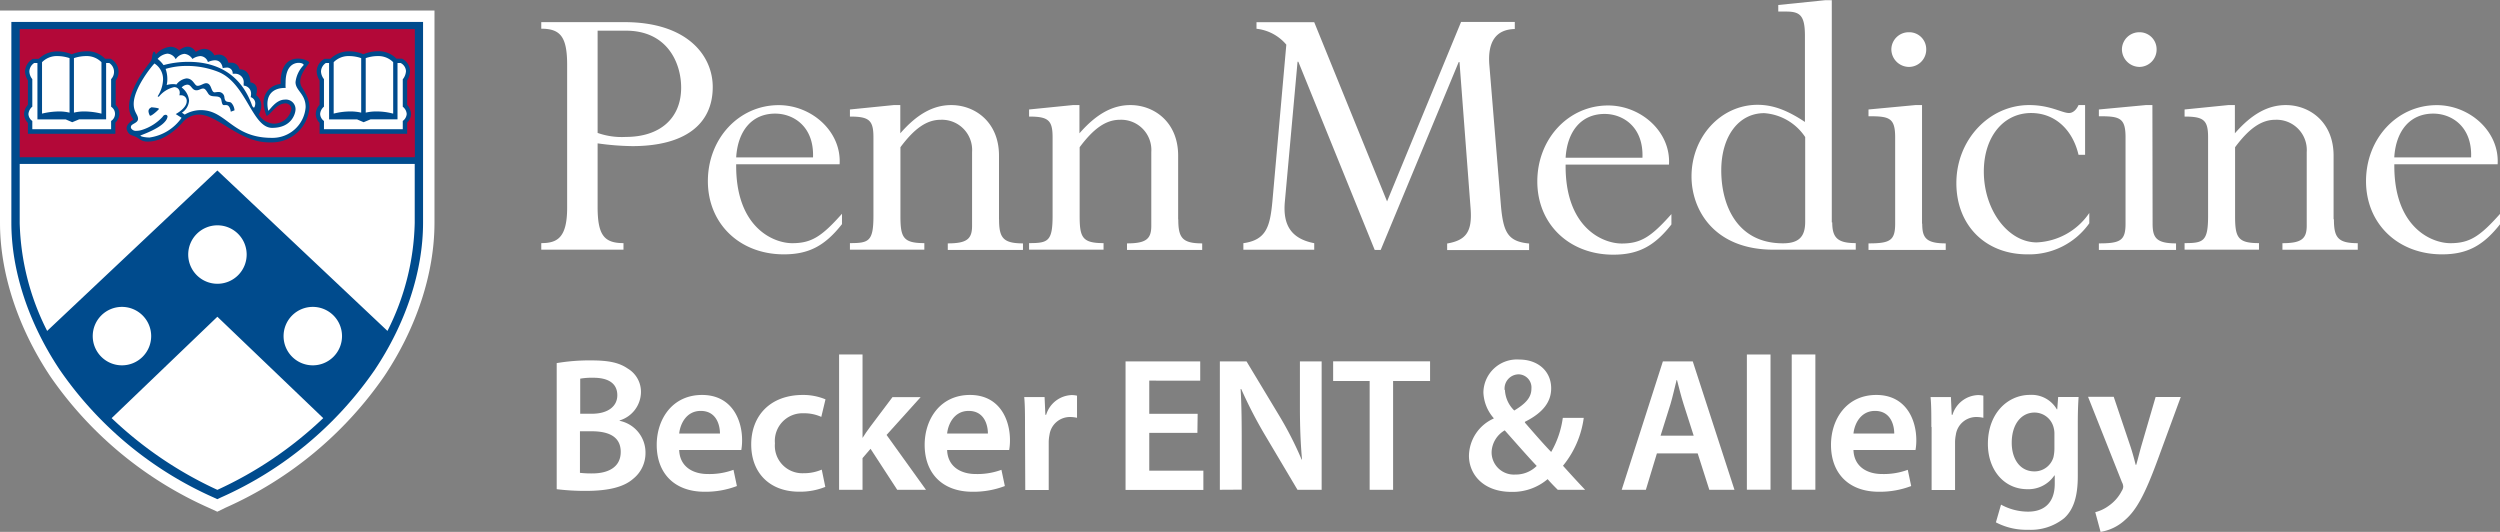 <svg id="Layer_1" data-name="Layer 1" xmlns="http://www.w3.org/2000/svg" viewBox="0 0 380.68 80.99"><rect x="0" y="0" width="380.68" height="80.99" fill="#808080" stroke="none"/><defs><style>.cls-1{fill:#fff;}.cls-2{fill:#004b8d;}.cls-3{fill:#b30838;}</style></defs><path class="cls-1" d="M33.09,80.25l-1.26-.58a57.85,57.85,0,0,1-24.15-20C2.73,52.25,0,43.94,0,36.25V3.93H66.16V36.25c0,7.69-2.72,16-7.66,23.38a57.9,57.9,0,0,1-24.14,20Z" transform="translate(0 -2.33)"/><path class="cls-2" d="M33.09,78.34l-.54-.25A56.07,56.07,0,0,1,9.12,58.67C4.36,51.56,1.73,43.6,1.73,36.25V5.67H64.42V36.25c0,7.36-2.62,15.32-7.37,22.42A56,56,0,0,1,33.62,78.09Z" transform="translate(0 -2.33)"/><path id="Bar" class="cls-3" d="M63.17,6.76H3V26.27H63.17Z" transform="translate(0 -2.33)"/><path class="cls-2" d="M17.57,21V22.7H4.25V21.05a2,2,0,0,1-.58-1.38,2.12,2.12,0,0,1,.58-1.38V14.58a2.78,2.78,0,0,1-.44-1.39A2.33,2.33,0,0,1,5,11.29h.9A4,4,0,0,1,8.8,10.16a5.47,5.47,0,0,1,2.12.44,6.15,6.15,0,0,1,2.22-.46A3.72,3.72,0,0,1,16,11.27h.84a2.26,2.26,0,0,1,.78,3.34v3.7A1.85,1.85,0,0,1,17.57,21ZM46,15.66a1.62,1.62,0,0,1-.28-.94c0-1.22,1.22-2.51,1.38-2.85v0c0-.19-.81-.62-1.73-.62-1.24,0-2.7.75-2.64,3.87a2.82,2.82,0,0,0-2.6,2.75,5.82,5.82,0,0,0,.42,2c0,.05,0,.08.09.08.3,0,1.07-1.1,1.73-1.51a2.12,2.12,0,0,1,1.07-.37.91.91,0,0,1,.93.83,2.71,2.71,0,0,1-2.66,2.26,2.86,2.86,0,0,1-2.31-1.38,2.88,2.88,0,0,0,.39-1.38A2,2,0,0,0,39,16.81a2.6,2.6,0,0,0,.12-.75,1.06,1.06,0,0,0-1-1.18s.07-2-1.64-2a1.26,1.26,0,0,0-1.25-1,2.71,2.71,0,0,0-.47,0,1.46,1.46,0,0,0-1.4-1.24,2.24,2.24,0,0,0-.71.13,1.75,1.75,0,0,0-1.55-1,2.38,2.38,0,0,0-1.28.47S29,8.62,27.27,10A1.86,1.86,0,0,0,26,9.45a3.29,3.29,0,0,0-2.26,1.17s-.12-.42-.27-.42-.1.05-.16.17c-.21.5-.07.71-.32,1.22-.09.18-3.34,4-3.34,6.94a3,3,0,0,0,.48,1.72.69.69,0,0,1,.14.28c0,.07-.07.11-.21.19s-.78.59-.78,1.09a.63.63,0,0,0,0,.19c.37,1.2,1,.76,1.93,1.5a2.1,2.1,0,0,0,1.33.39c1.29,0,3.19-.63,5.21-2.85a3.32,3.32,0,0,1,2.51-1.26c3,0,6.24,4.39,11,4.23a5.72,5.72,0,0,0,5.86-5.33C47.1,18.3,47.16,17.4,46,15.66ZM62,18.3V14.6a2.88,2.88,0,0,0,.44-1.45,2.17,2.17,0,0,0-1.23-1.89h-.84a3.79,3.79,0,0,0-2.84-1.13,6,6,0,0,0-2.2.46,5.29,5.29,0,0,0-2.09-.44,4,4,0,0,0-2.92,1.13h-.9a2.27,2.27,0,0,0-1.2,1.86,2.77,2.77,0,0,0,.44,1.44v3.71a2.12,2.12,0,0,0-.58,1.38,2,2,0,0,0,.58,1.38V22.7H62V21a1.85,1.85,0,0,0,.59-1.32A2.15,2.15,0,0,0,62,18.3Z" transform="translate(0 -2.33)"/><path class="cls-1" d="M26.76,19.7l.89.57a7.2,7.2,0,0,1-4.88,3c-.62,0-1.36-.14-1.36-.28s0-.05.1-.08c2.35-.89,3.26-1.62,3.64-2.09a1.45,1.45,0,0,0,.36-.71.28.28,0,0,0-.28-.3.53.53,0,0,0-.46.3,7.2,7.2,0,0,1-3.15,2,2.81,2.81,0,0,1-.83.14.85.85,0,0,1-.85-.43.46.46,0,0,1,0-.19c0-.46,1.08-.53,1.08-1.2s-.66-1-.66-2.28c0-2.39,2.8-5.82,3.16-6.15a2.81,2.81,0,0,1,1.31,2.45A5,5,0,0,1,24,17l.18.07A4.13,4.13,0,0,1,26.5,15.6a.82.82,0,0,1,.87.83,1.44,1.44,0,0,1-.06.41,1.48,1.48,0,0,1,.3,0,.84.84,0,0,1,.82.94C28.41,18.83,26.76,19.7,26.76,19.7Zm-3.72-1a.59.59,0,0,0-.43.57,1.59,1.59,0,0,0,.22.68.06.06,0,0,0,.06,0c.25,0,1.11-.77,1.3-1a.06.06,0,0,0,0-.05C24.21,18.75,23,18.66,23,18.66ZM45,14.83h0c0,1.31,1.54,1.78,1.54,3.81a5.05,5.05,0,0,1-5.18,4.68c-6,0-6.9-4.22-10.76-4.22a4.74,4.74,0,0,0-2.47.68l-.43-.29a2.4,2.4,0,0,0,1.09-1.84,2.81,2.81,0,0,0-1.13-2,1.32,1.32,0,0,1,.86-.43c.64,0,.67.86,1.4.86.39,0,.69-.27,1-.27s.46.26.79.78c.5.79,1.82,0,2,1s.3.68.82.75.61,1,.61,1l.57-.21a1.81,1.81,0,0,0-.43-1.07c-.32-.43-1,.12-1.11-.91a.87.87,0,0,0-.94-.81c-.23,0-.43.05-.55.05-.28,0-.4-.36-.54-.71S31.81,15,31.4,15s-.84.4-1.32.4-.64-1.13-1.69-1.13a2.33,2.33,0,0,0-1.53.93,2,2,0,0,0-.54-.06,3.39,3.39,0,0,0-.94.14,3.75,3.75,0,0,0,.1-.87,4.65,4.65,0,0,0-.26-1.59,11.1,11.1,0,0,1,3.23-.45,12.89,12.89,0,0,1,4.73.88c4.33,1.68,5.19,8.55,8.26,8.55S45,19.5,45,19a1.46,1.46,0,0,0-1.64-1.5c-1.39,0-2.32,1.68-2.51,1.68,0,0,0,0,0,0a4.73,4.73,0,0,1-.13-1c0-2.71,2.77-2.45,2.77-2.45a8.2,8.2,0,0,1,0-.83c0-2.47,1.19-3,2-3,.42,0,.74.16.74.3a.08.08,0,0,1,0,.05A4.49,4.49,0,0,0,45,14.83Zm10,4.65v-8.3a5.72,5.72,0,0,0-1.82-.31,3.17,3.17,0,0,0-2.37.93v7.83a10.27,10.27,0,0,1,2.54-.33A7.25,7.25,0,0,1,55,19.48Zm-38.08-5.1a1.61,1.61,0,0,0-.29-2.46h-.47V20.5h-4.1L11,20.94l-1-.43H5.7V11.92H5.21a1.63,1.63,0,0,0-.74,1.29,2,2,0,0,0,.45,1.17v4.19a1.66,1.66,0,0,0-.59,1.12,1.35,1.35,0,0,0,.59,1.06V22h12V20.75a1.29,1.29,0,0,0,0-2.17Zm8-2.14a14.26,14.26,0,0,1,3.83-.49c3.24,0,7.63,1.11,9.6,6.55.12.33.24.41.32.41s.19-.29.2-.59a1,1,0,0,0-.7-1,1.77,1.77,0,0,0,.06-.46,1.21,1.21,0,0,0-1.13-1.29,2.4,2.4,0,0,0,0-.33,1.29,1.29,0,0,0-1.34-1.48l-.33,0a.86.86,0,0,0-1-.93,2.2,2.2,0,0,0-.52.08s-.09-1.2-1.19-1.2a2.69,2.69,0,0,0-1.06.27,1.26,1.26,0,0,0-1.14-.91,2.32,2.32,0,0,0-1.22.44,1.63,1.63,0,0,0-1.21-.78,1.77,1.77,0,0,0-1.33.82,1.54,1.54,0,0,0-1.26-.85A2.32,2.32,0,0,0,24,11.3,4.32,4.32,0,0,1,24.9,12.24Zm-9.47,7.39V11.8a3.15,3.15,0,0,0-2.36-.93,5.91,5.91,0,0,0-1.83.31v8.3a6.5,6.5,0,0,1,1.56-.18A11.19,11.19,0,0,1,15.43,19.63Zm-4.86-.15v-8.3a5.83,5.83,0,0,0-1.83-.31,3.15,3.15,0,0,0-2.36.93v7.83a11.54,11.54,0,0,1,2.67-.33A6.71,6.71,0,0,1,10.57,19.48Zm50.76-5.1a2.17,2.17,0,0,0,.47-1.23A1.47,1.47,0,0,0,61,11.92h-.47V20.5h-4.1l-1.06.44-1-.43H50.11V11.92h-.49a1.62,1.62,0,0,0-.74,1.28,2,2,0,0,0,.45,1.18v4.19a1.62,1.62,0,0,0-.58,1.1,1.38,1.38,0,0,0,.58,1.08V22h12V20.75a1.46,1.46,0,0,0,.6-1.06,1.53,1.53,0,0,0-.6-1.11v-4.2Zm-1.48,5.25V11.8a3.16,3.16,0,0,0-2.36-.93,5.65,5.65,0,0,0-1.82.31v8.3a7.1,7.1,0,0,1,1.69-.18A9.81,9.81,0,0,1,59.85,19.63ZM33.11,45.54a4.45,4.45,0,1,1,4.45-4.45A4.45,4.45,0,0,1,33.11,45.54Zm14.52,3.52a4.45,4.45,0,1,0,4.45,4.45A4.45,4.45,0,0,0,47.63,49.06ZM14.12,53.51a4.45,4.45,0,1,0,4.45-4.45A4.45,4.45,0,0,0,14.12,53.51ZM49.22,66,33.1,50.56,17,66A59,59,0,0,0,33.1,76.92,58.79,58.79,0,0,0,49.22,66ZM59,52.72a38.18,38.18,0,0,0,4.15-16.43v-9H3v9A38.32,38.32,0,0,0,7.18,52.72L33.1,28.29Z" transform="translate(0 -2.33)"/><path class="cls-1" d="M317.5,25.9h-1c-.91-3.88-3.64-6.36-7.21-6.36-4.24,0-7.21,3.64-7.21,8.91,0,5.88,3.7,10.79,8.06,10.79a10.2,10.2,0,0,0,8-4.48v1.57a11.22,11.22,0,0,1-9.45,4.73c-6.36,0-10.79-4.42-10.79-10.85,0-6.6,5-11.88,11.09-11.88,3.21,0,5,1.21,6.06,1.21.55,0,1.09-.42,1.45-1.21h1ZM91,33.84c0,4.3,1,5.51,3.94,5.51v1H82.42v-1c2.42,0,3.94-.79,3.94-5.39V12.21c0-4.24-1-5.51-3.94-5.51v-1H95.08c9.57,0,13.45,5.09,13.45,9.88,0,5.76-4.36,9-12.24,9A40.42,40.42,0,0,1,91,24.16Zm0-11.27a11,11,0,0,0,4.3.61c5.15,0,8.42-2.79,8.42-7.51,0-3.7-2.06-8.67-8.42-8.67H91ZM112.1,27.3c-.12,9.63,5.63,12.06,8.54,12.06s4.48-1,7.57-4.48v1.58c-2.61,3.33-5.09,4.6-8.85,4.6-6.73,0-11.57-4.67-11.57-11.15s4.73-11.57,10.79-11.57c5,0,9.57,4,9.27,9H112.1Zm11.7-1c.18-4.73-3-6.67-5.76-6.67-3.58,0-5.7,2.67-5.94,6.67Zm28.33,9.45c0,2.79.61,3.64,3.64,3.64v1H144.32v-1c2.91,0,3.7-.67,3.7-2.67V25.48a4.6,4.6,0,0,0-4.79-4.91c-2.12,0-4,1.33-6.12,4.18V35.23c0,3.27.42,4.12,3.64,4.12v1H129.42v-1c2.85,0,3.58-.24,3.58-4.12v-12c0-2.61-.67-3.15-3.58-3.15V19l6.67-.67h1v4.3c2.54-2.91,5-4.3,7.76-4.3,3.58,0,7.27,2.55,7.27,7.7v9.69Zm27.29,0c0,2.79.61,3.64,3.64,3.64v1H171.61v-1c2.91,0,3.7-.67,3.7-2.67V25.48a4.6,4.6,0,0,0-4.79-4.91c-2.12,0-4,1.33-6.12,4.18V35.23c0,3.27.42,4.12,3.64,4.12v1H156.7v-1c2.85,0,3.58-.24,3.58-4.12v-12c0-2.61-.67-3.15-3.58-3.15V19l6.67-.67h1v4.3c2.54-2.91,5-4.3,7.76-4.3,3.57,0,7.27,2.55,7.27,7.7v9.69Zm51.24-29c-3,.06-4.12,2.12-3.88,5.39l1.76,21.39c.36,4.24,1.09,5.57,4.3,5.88v1H220.36v-1c2.85-.49,3.82-1.76,3.58-5.21l-1.7-22.42h-.12L210.24,40.39h-.91L197.7,11.73h-.12l-1.94,21.39c-.3,3.51,1,5.57,4.48,6.24v1H189.33v-1c3.51-.49,4.06-2.55,4.42-6.36l2.12-23.87a6.91,6.91,0,0,0-4.54-2.42v-1h8.79L211.21,33,222.48,5.67h8.18Zm7.74,20.6c-.12,9.63,5.63,12.06,8.54,12.06s4.48-1,7.57-4.48v1.58c-2.6,3.33-5.09,4.6-8.85,4.6-6.73,0-11.57-4.67-11.57-11.15s4.73-11.57,10.78-11.57c5,0,9.57,4,9.27,9H238.4Zm11.7-1c.18-4.73-3-6.67-5.76-6.67-3.58,0-5.7,2.67-5.94,6.67ZM279,36.2c0,2.36.85,3.15,3.58,3.15v1H270.05c-9.09,0-12.48-6.12-12.48-11.15,0-6.06,4.48-10.91,10.06-10.91,2.3,0,4.48.79,7.21,2.61V7.79c0-3.09-.73-3.7-2.85-3.7h-1.21v-1l7.15-.73h1V36.2Zm-4.12-13a8.18,8.18,0,0,0-6.24-3.64c-3.88,0-6.54,3.51-6.54,8.73s2.36,11.09,9.39,11.09c2.42,0,3.39-1,3.39-3.27V23.24ZM292.7,36.39c0,2.12.55,3,3.58,3v1H284.52v-1c3.27,0,4.06-.42,4.06-3V23.24c0-3-.91-3.21-4.06-3.21V19l7.15-.67h1V36.39Zm.61-26.54a2.64,2.64,0,0,1-2.6,2.67A2.7,2.7,0,0,1,288,9.85a2.64,2.64,0,0,1,2.67-2.61A2.58,2.58,0,0,1,293.31,9.85Zm34.47,26.54c0,2.12.55,3,3.57,3v1H319.6v-1c3.27,0,4.06-.42,4.06-3V23.24c0-3-.91-3.21-4.06-3.21V19l7.15-.67h1Zm.61-26.54a2.64,2.64,0,0,1-2.61,2.67,2.7,2.7,0,0,1-2.67-2.67,2.64,2.64,0,0,1,2.67-2.61A2.59,2.59,0,0,1,328.39,9.85Zm27,25.87c0,2.79.61,3.64,3.63,3.64v1H347.55v-1c2.91,0,3.7-.67,3.7-2.67V25.48a4.6,4.6,0,0,0-4.79-4.91c-2.12,0-4,1.33-6.12,4.18V35.23c0,3.27.42,4.12,3.64,4.12v1H332.65v-1c2.85,0,3.58-.24,3.58-4.12v-12c0-2.61-.67-3.15-3.58-3.15V19l6.66-.67h1v4.3c2.54-2.91,5-4.3,7.76-4.3,3.58,0,7.27,2.55,7.27,7.7v9.69Zm9.2-8.42c-.12,9.63,5.64,12.06,8.54,12.06s4.48-1,7.57-4.48v1.58c-2.61,3.33-5.09,4.6-8.85,4.6-6.73,0-11.57-4.67-11.57-11.15S365,18.34,371.05,18.34c5,0,9.57,4,9.27,9H364.57Zm11.69-1c.18-4.73-3-6.67-5.76-6.67-3.58,0-5.7,2.67-5.94,6.67Z" transform="translate(0 -2.33)"/><path class="cls-1" d="M84.77,57.62A29.94,29.94,0,0,1,90,57.21c2.64,0,4.26.32,5.6,1.25a4.11,4.11,0,0,1,2,3.65,4.56,4.56,0,0,1-3.25,4.24v.06a4.92,4.92,0,0,1,3.94,4.84,5,5,0,0,1-1.89,4c-1.39,1.22-3.68,1.83-7.25,1.83a35.86,35.86,0,0,1-4.38-.26V57.62Zm3.54,7.71h1.83c2.47,0,3.86-1.16,3.86-2.81,0-1.83-1.39-2.67-3.65-2.67a10.41,10.41,0,0,0-2,.14v5.34Zm0,9a15.19,15.19,0,0,0,1.89.09c2.29,0,4.32-.87,4.32-3.28S92.55,68,90.08,68H88.31Z" transform="translate(0 -2.33)"/><path class="cls-1" d="M103.42,70.85c.09,2.55,2.09,3.66,4.35,3.66a10.59,10.59,0,0,0,3.92-.64l.52,2.47a13.37,13.37,0,0,1-4.93.87c-4.58,0-7.28-2.81-7.28-7.14,0-3.92,2.38-7.6,6.9-7.6S113,66.24,113,69.34a8.5,8.5,0,0,1-.12,1.51Zm6.21-2.5c0-1.31-.55-3.45-2.93-3.45-2.2,0-3.13,2-3.28,3.45Z" transform="translate(0 -2.33)"/><path class="cls-1" d="M125.67,76.47a10.24,10.24,0,0,1-4,.73c-4.41,0-7.28-2.81-7.28-7.19s2.9-7.54,7.86-7.54a8.81,8.81,0,0,1,3.45.67l-.64,2.67a6.3,6.3,0,0,0-2.7-.55A4.21,4.21,0,0,0,118,69.84a4.19,4.19,0,0,0,4.32,4.55,6.93,6.93,0,0,0,2.81-.55Z" transform="translate(0 -2.33)"/><path class="cls-1" d="M131.29,69h.06c.35-.55.75-1.16,1.13-1.65l3.42-4.55h4.29L135,68.56l6,8.35h-4.38l-4.06-6.24-1.22,1.42v4.82h-3.57V56.31h3.57V69Z" transform="translate(0 -2.33)"/><path class="cls-1" d="M144.22,70.85c.09,2.55,2.09,3.66,4.35,3.66a10.59,10.59,0,0,0,3.92-.64l.52,2.47a13.37,13.37,0,0,1-4.93.87c-4.58,0-7.28-2.81-7.28-7.14,0-3.92,2.38-7.6,6.9-7.6s6.09,3.77,6.09,6.87a8.5,8.5,0,0,1-.12,1.51Zm6.21-2.5c0-1.31-.55-3.45-2.93-3.45-2.2,0-3.13,2-3.28,3.45Z" transform="translate(0 -2.33)"/><path class="cls-1" d="M156.08,67.34c0-1.91,0-3.28-.12-4.55h3.1l.12,2.7h.12a4.22,4.22,0,0,1,3.86-3,3.61,3.61,0,0,1,.84.09v3.37a4.8,4.8,0,0,0-1-.12,3.14,3.14,0,0,0-3.19,2.7,6,6,0,0,0-.12,1.1v7.31h-3.57Z" transform="translate(0 -2.33)"/><path class="cls-1" d="M182.33,68.24H175V74h8.24v2.93H171.39V57.36h11.37v2.93H175v5.05h7.37Z" transform="translate(0 -2.33)"/><path class="cls-1" d="M185.75,76.91V57.36h4.06l5.05,8.38a53.45,53.45,0,0,1,3.34,6.56h.06c-.23-2.61-.32-5.13-.32-8.12V57.36h3.31V76.91h-3.68l-5.1-8.59A67.9,67.9,0,0,1,189,61.56l-.09,0c.15,2.52.17,5.11.17,8.33v7Z" transform="translate(0 -2.33)"/><path class="cls-1" d="M208.52,60.35H203v-3h14.76v3h-5.63V76.91h-3.57V60.35Z" transform="translate(0 -2.33)"/><path class="cls-1" d="M237.2,76.91c-.49-.49-1-1-1.54-1.62a8.22,8.22,0,0,1-5.51,1.94c-4.32,0-6.47-2.7-6.47-5.51a6.33,6.33,0,0,1,3.77-5.66V66a6.28,6.28,0,0,1-1.57-3.92,5.1,5.1,0,0,1,5.48-5c2.76,0,4.84,1.71,4.84,4.38,0,2-1.16,3.68-4,5.1l0,.12c1.36,1.57,2.87,3.31,4,4.47a14.19,14.19,0,0,0,1.77-5.19h3.19A14.55,14.55,0,0,1,238,73.25c1.07,1.19,2.15,2.38,3.37,3.66ZM234,73.28c-1.19-1.25-3-3.31-4.87-5.42a4,4,0,0,0-2,3.28,3.39,3.39,0,0,0,3.6,3.45A4.53,4.53,0,0,0,234,73.28Zm-4.84-11.57a4.64,4.64,0,0,0,1.42,3.13c1.65-1,2.61-1.94,2.61-3.31a2,2,0,0,0-1.94-2.2A2.17,2.17,0,0,0,229.11,61.71Z" transform="translate(0 -2.33)"/><path class="cls-1" d="M252.3,71.37l-1.68,5.54h-3.68l6.27-19.55h4.55l6.35,19.55h-3.83l-1.77-5.54Zm5.6-2.7-1.54-4.81c-.38-1.19-.7-2.52-1-3.66h-.06c-.29,1.13-.58,2.49-.93,3.66l-1.51,4.81Z" transform="translate(0 -2.33)"/><path class="cls-1" d="M266,56.31h3.6V76.9H266Z" transform="translate(0 -2.33)"/><path class="cls-1" d="M272.83,56.31h3.6V76.9h-3.6Z" transform="translate(0 -2.33)"/><path class="cls-1" d="M282.23,70.85c.09,2.55,2.09,3.66,4.35,3.66a10.59,10.59,0,0,0,3.92-.64l.52,2.47a13.37,13.37,0,0,1-4.93.87c-4.58,0-7.28-2.81-7.28-7.14,0-3.92,2.38-7.6,6.9-7.6s6.09,3.77,6.09,6.87a8.5,8.5,0,0,1-.12,1.51Zm6.21-2.5c0-1.31-.55-3.45-2.93-3.45-2.2,0-3.13,2-3.28,3.45Z" transform="translate(0 -2.33)"/><path class="cls-1" d="M294.09,67.34c0-1.91,0-3.28-.12-4.55h3.1l.12,2.7h.12a4.22,4.22,0,0,1,3.86-3,3.61,3.61,0,0,1,.84.09v3.37a4.8,4.8,0,0,0-1-.12,3.14,3.14,0,0,0-3.19,2.7,6,6,0,0,0-.12,1.1v7.31h-3.57V67.34Z" transform="translate(0 -2.33)"/><path class="cls-1" d="M316.51,62.78c-.06,1-.12,2.12-.12,4.06v8c0,3-.61,5.08-2.09,6.41A8.1,8.1,0,0,1,308.85,83a10,10,0,0,1-4.93-1.13l.78-2.7a8.57,8.57,0,0,0,4.12,1.07c2.32,0,4.06-1.22,4.06-4.26V74.73h-.06a4.76,4.76,0,0,1-4.12,2.09c-3.51,0-6-2.9-6-6.9,0-4.64,3-7.46,6.41-7.46a4.44,4.44,0,0,1,4.09,2.2h.06l.14-1.88Zm-3.68,5.66a3.37,3.37,0,0,0-.12-1,3,3,0,0,0-2.9-2.29c-2,0-3.48,1.74-3.48,4.61,0,2.41,1.22,4.35,3.45,4.35a3,3,0,0,0,2.9-2.15,6,6,0,0,0,.15-1.28Z" transform="translate(0 -2.33)"/><path class="cls-1" d="M321.87,62.78l2.55,7.57c.29.87.58,1.94.78,2.76h.09c.23-.81.49-1.86.75-2.79l2.2-7.54h3.83l-3.54,9.63c-1.94,5.28-3.25,7.63-4.93,9.08a7.18,7.18,0,0,1-3.74,1.83l-.81-3a5.93,5.93,0,0,0,2.09-1,6.16,6.16,0,0,0,1.94-2.23,1.35,1.35,0,0,0,.23-.64,1.55,1.55,0,0,0-.2-.7l-5.16-13h3.92Z" transform="translate(0 -2.33)"/></svg>